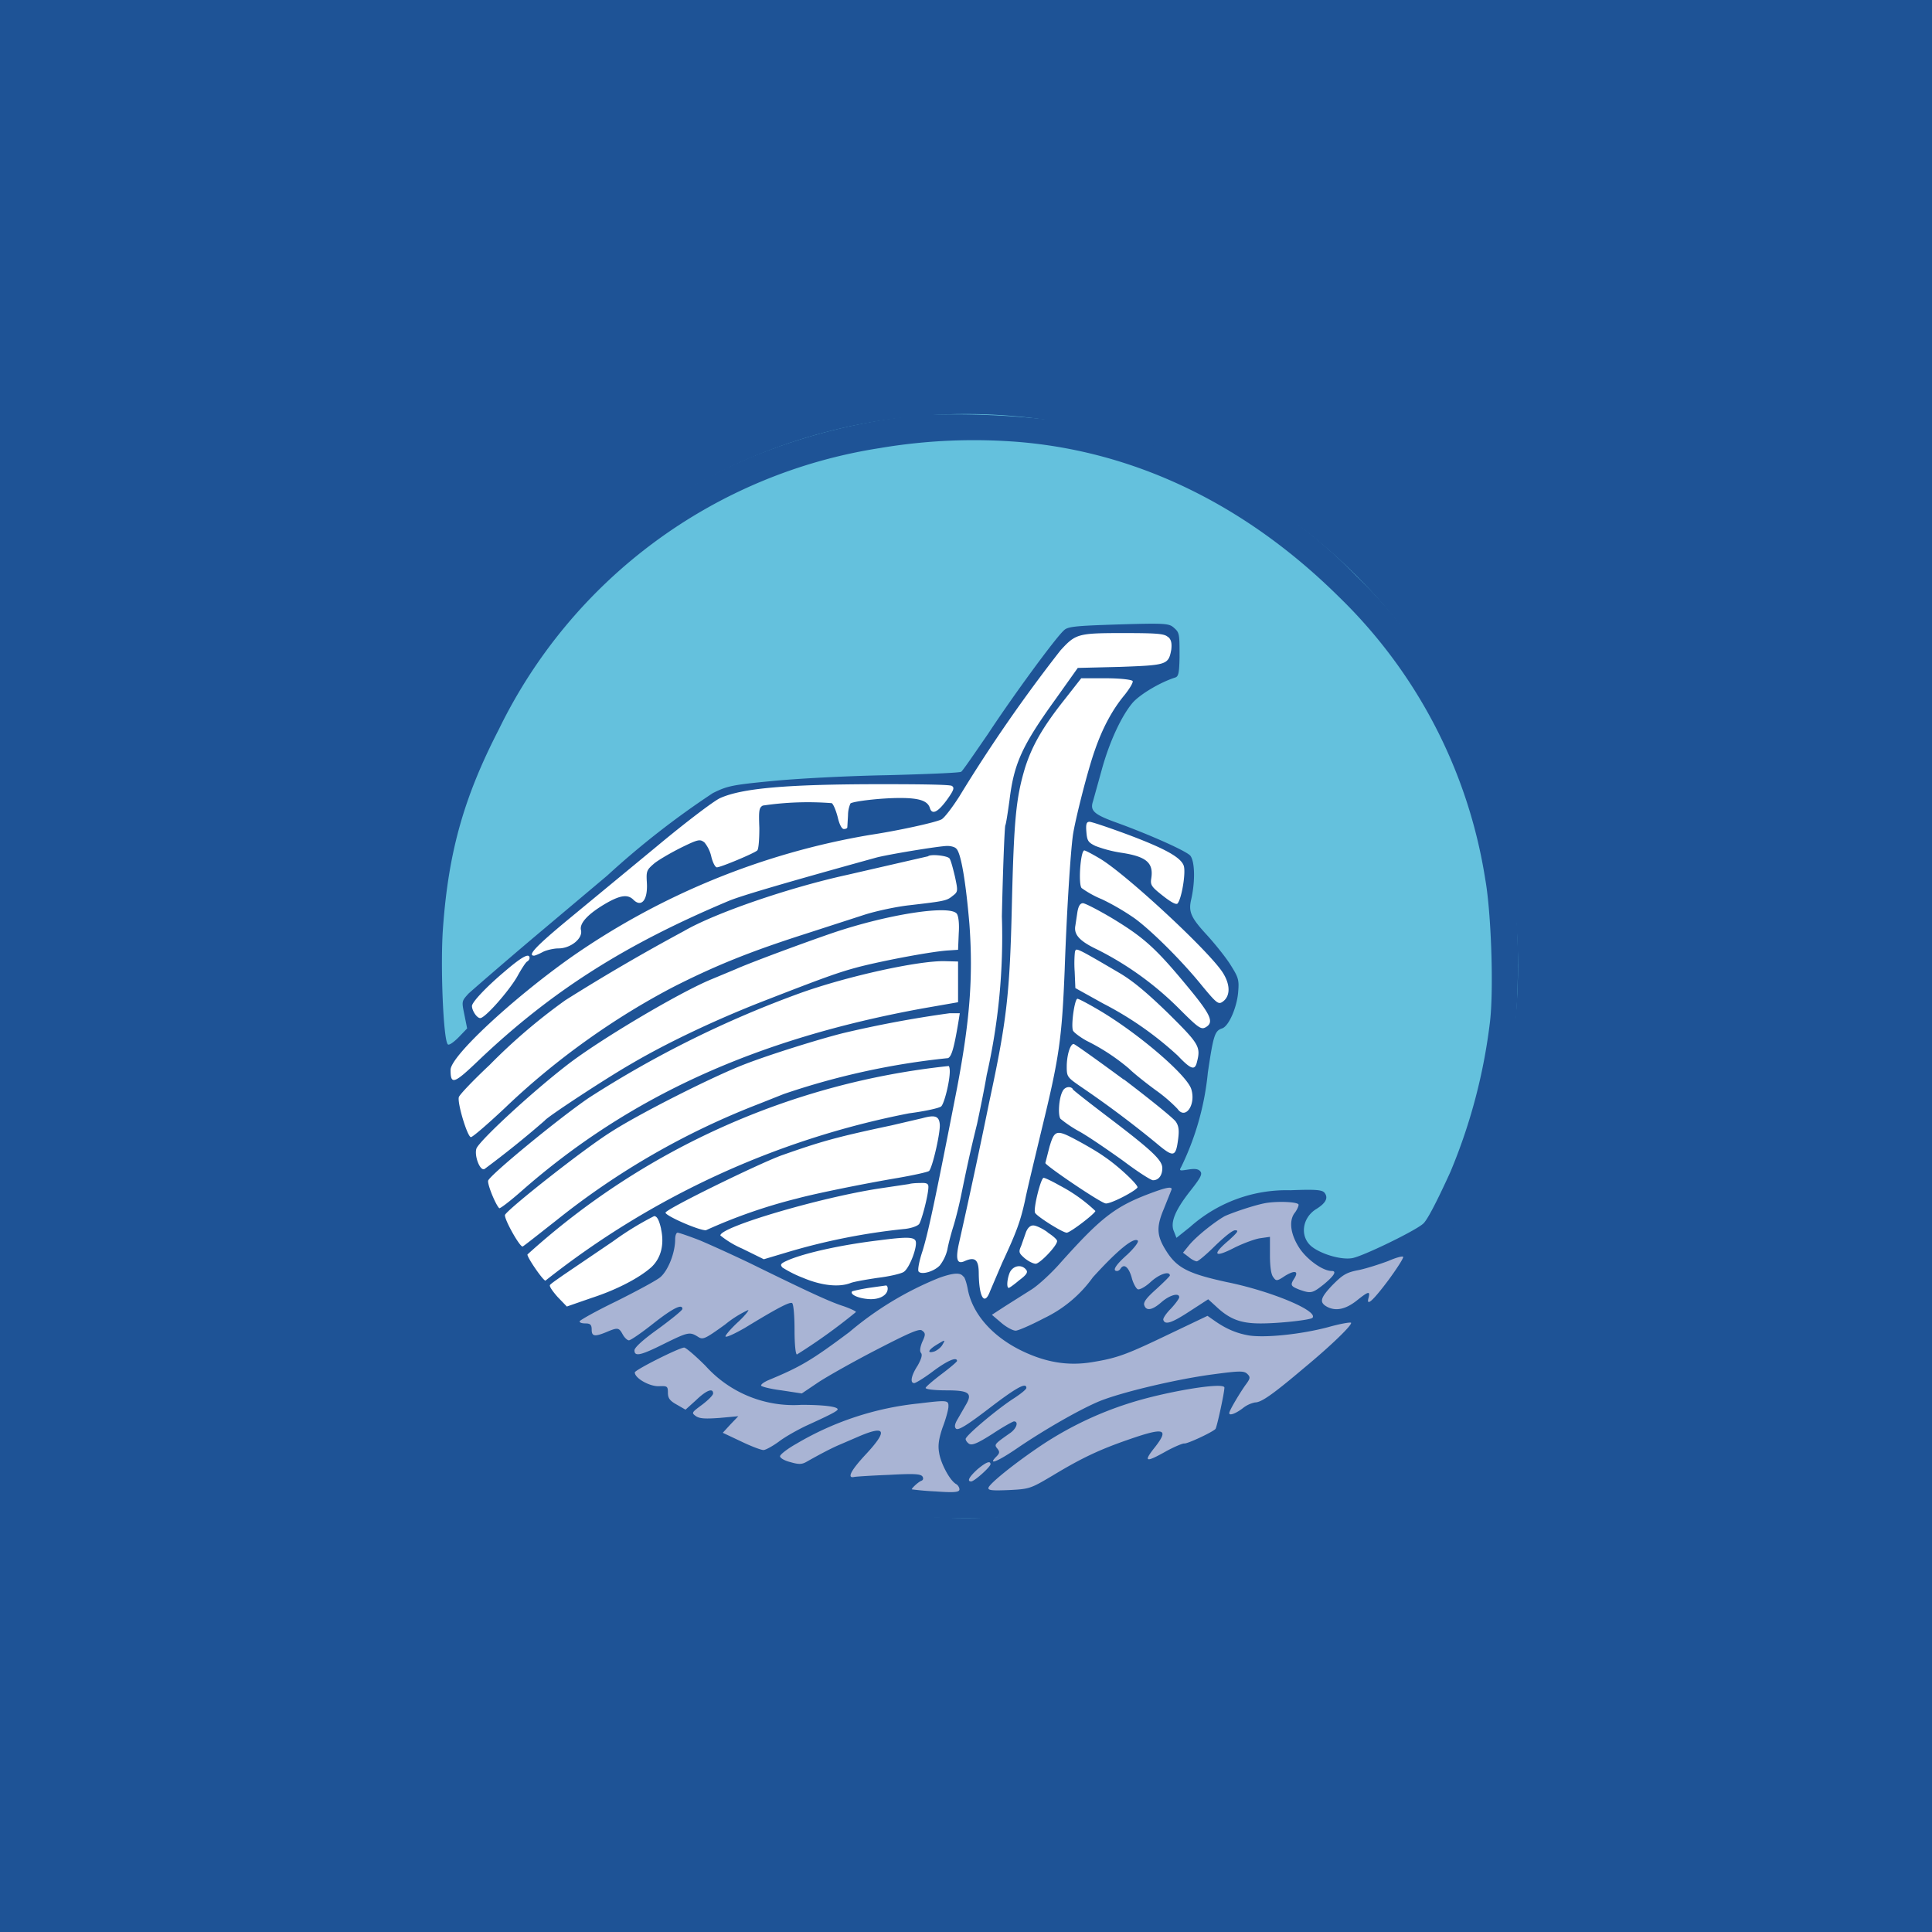 <!-- by TradingView --><svg xmlns="http://www.w3.org/2000/svg" width="56" height="56"><path fill="#1E5396" d="M0 0h56v56H0z"/><circle cx="28" cy="28" r="16" fill="#64C1DD"/><path d="M18 37.5l-1.5.8.5 1.2 4.5 3 4 1H30l5-1.5 3.5-2.5L40 38l1.5-2-2.5.8-1-.5-.3-.3v-.5l.4-.7-.47-.2-1.63.2-1 .6-1 .6h-.2l.2-1 .5-1-.5.2-1 .4-1.5.9L30 37l-1 .7-.6.3-.2-1.2h-.7l-.5.2-1 .5-1 .5-3-1.35-2.5-1.15v.5l-.5 1-1 .5z" fill="#A9B4D4"/><path d="M13 30.5V33l1 2 1.5 2.5 1 .5 1.5-.5 1.19-.8.31-1.2 1.3.5 1.6.7 1.6.8 1 .5 1-.5 1-.5 1-.3.5 1.3.5-.5 1-.5 1-1 1-1 2-1 .5-1.5.3-1.5.2-1 .5-.5.3-1-.3-.5-1-1-.2-.56V26l.2-1-.5-.3-1.5-.7-1-.5V23l.8-2 .7-1 1-.5.1-.5-.1-.5-.12-.2H31l-1 1.2-2 3-4.5.2-2.5.2-2 1.6-2.5 2-2.9 2.45v.55l.1.5-.7.5z" fill="#fff"/><path d="M26.7 12.03a17.35 17.35 0 00-4.88 1.2 16 16 0 002.4 30.35c1.38.34 2.05.42 3.76.42 1.2 0 1.79-.03 2.38-.12 6-.94 10.81-4.94 12.82-10.67.52-1.47.77-2.9.81-4.7.07-2.63-.28-4.53-1.24-6.8a15.3 15.3 0 00-3.44-5.02 15.53 15.53 0 00-8.7-4.5 24.1 24.1 0 00-3.9-.16zm2.94.79c3.38.31 6.52 1.85 9.19 4.5a14.53 14.53 0 014.22 8.16c.17.93.25 3.15.14 4.12a16.22 16.22 0 01-1.15 4.37c-.41.9-.68 1.41-.79 1.5-.23.21-1.8.97-2.07 1-.32.05-.88-.12-1.15-.33-.36-.28-.3-.84.13-1.1.27-.17.35-.32.23-.47-.07-.08-.24-.1-.99-.07a4.2 4.2 0 00-2.9 1.06l-.4.32-.07-.18c-.12-.26.03-.62.47-1.18.3-.38.36-.49.29-.57-.06-.07-.16-.08-.35-.05-.25.04-.27.04-.2-.08a8 8 0 00.77-2.73c.16-1.08.2-1.21.41-1.28.2-.06.44-.63.47-1.07.03-.35 0-.42-.24-.8-.15-.23-.45-.6-.66-.83-.47-.51-.55-.68-.46-1.05.12-.54.1-1.1-.03-1.26-.13-.14-1.16-.6-2.12-.95-.67-.24-.79-.35-.7-.62l.25-.9c.22-.81.57-1.57.9-1.96.21-.24.79-.59 1.23-.73.1-.03.12-.13.13-.58 0-.7 0-.72-.17-.87-.14-.12-.25-.13-1.6-.09-1.24.04-1.47.06-1.58.17-.23.2-1.45 1.86-2.2 3-.4.58-.74 1.08-.78 1.1-.03.03-1 .07-2.15.1-1.15.02-2.65.1-3.34.17-1.14.11-1.29.14-1.71.35a24.6 24.6 0 00-3.06 2.39l-2.15 1.81c-.91.77-1.75 1.5-1.87 1.61-.2.22-.2.22-.12.61l.08.4-.25.26c-.14.14-.28.24-.31.2-.13-.12-.22-2.29-.14-3.37.16-2.22.61-3.8 1.62-5.76a14.8 14.8 0 0111.03-8.15 16.3 16.3 0 014.15-.17zm4.23 5.65c.08.08.1.18.08.36-.08.44-.13.45-1.48.5l-1.23.03-.64.9c-.98 1.36-1.21 1.87-1.34 2.94-.05.36-.1.69-.12.72-.02.04-.07 1.23-.1 2.64a18.12 18.12 0 01-.44 4.6c-.06.36-.19 1-.28 1.42-.2.81-.3 1.28-.47 2.11-.06.29-.16.68-.22.87-.06.19-.14.49-.17.66a1.2 1.2 0 01-.22.46c-.16.17-.52.28-.61.18-.04-.03.01-.3.11-.6.16-.52.34-1.34 1-4.72.37-1.95.47-3.21.36-4.74-.1-1.19-.24-2.07-.38-2.2-.04-.05-.16-.08-.26-.08-.23 0-1.74.25-2.07.34-2.53.7-3.9 1.1-4.26 1.25-3 1.26-5.12 2.6-7.23 4.6-.74.71-.84.75-.84.3 0-.39 1.76-2.03 3.46-3.24a21.33 21.33 0 018.7-3.57c.8-.12 1.9-.36 2.07-.45.08-.04.31-.34.52-.67a44.27 44.27 0 012.93-4.23c.44-.48.5-.5 1.82-.5 1.02 0 1.2.02 1.3.12zm-1.04 1.27c.02.04-.08.21-.23.4-.35.42-.64.95-.87 1.62-.2.56-.56 1.98-.63 2.44-.07.5-.18 2.2-.24 3.92-.08 1.99-.16 2.54-.66 4.59-.2.84-.43 1.78-.49 2.09-.13.59-.24.9-.66 1.8l-.35.82c-.16.44-.32.2-.33-.5 0-.4-.1-.5-.4-.37-.23.11-.28-.04-.17-.53a208.5 208.5 0 00.87-4.06c.51-2.37.6-3.13.66-5.75.06-2.46.12-3.08.38-3.95.2-.63.5-1.17 1.16-2l.47-.6h.72c.41 0 .74.04.77.08zm-5.24 3.04c.08.05.06.12-.14.4-.27.37-.44.45-.5.23-.07-.2-.31-.28-.86-.28-.58 0-1.38.1-1.44.16a.88.88 0 00-.07.34l-.02.35c0 .03-.05.05-.1.05-.06 0-.13-.13-.18-.35-.05-.19-.12-.36-.17-.4a8.88 8.88 0 00-2 .07c-.11.06-.12.15-.1.65 0 .32-.02.61-.06.65-.08.08-1.06.49-1.17.49-.05 0-.12-.14-.16-.3a1 1 0 00-.2-.42c-.13-.1-.17-.1-.68.15-.3.15-.66.36-.78.46-.22.19-.23.22-.21.56.03.5-.16.73-.4.48-.16-.15-.37-.12-.76.1-.54.31-.8.59-.75.79.06.24-.3.53-.65.53-.14 0-.35.05-.45.1-.11.06-.23.11-.26.11-.2 0 .05-.27.98-1.04l2.58-2.13c.84-.7 1.67-1.33 1.84-1.4.63-.28 1.9-.4 4.68-.4 1.06 0 1.98.01 2.03.05zm5.07 1.4c1.07.4 1.56.66 1.65.91.07.19-.06.97-.18 1.1-.04.04-.19-.04-.43-.23-.33-.26-.36-.31-.33-.5.07-.45-.14-.63-.85-.74a3.65 3.65 0 01-.77-.2c-.2-.1-.24-.14-.26-.4-.02-.23 0-.3.09-.3.06 0 .54.16 1.08.36zm-.74.73c.8.5 3.2 2.73 3.54 3.31.2.33.2.64 0 .8-.14.11-.18.08-.62-.45-.58-.72-1.47-1.6-1.95-1.95a7.05 7.05 0 00-.94-.55 2.9 2.9 0 01-.6-.33c-.1-.12-.03-1.09.08-1.09.03 0 .26.12.49.26zm-4.4-.03c.04.05.1.28.16.53.09.42.09.44-.07.56-.17.14-.23.15-1.26.27-.36.04-.93.16-1.28.27l-1.76.57c-1.56.5-2.55.9-3.74 1.5-1.74.9-3.47 2.13-4.93 3.53-.5.47-.94.85-.99.85-.1 0-.4-.99-.35-1.16.02-.07.42-.49.89-.93a16.68 16.68 0 012.2-1.88 57.76 57.76 0 013.43-2c.89-.52 3.04-1.26 4.73-1.63a4577.55 4577.55 0 012.35-.54c.07-.07.55-.02.62.06zm4.69 1.72c.91.55 1.26.85 2.14 1.91.75.9.86 1.12.59 1.27-.13.07-.22 0-.77-.55a9.17 9.17 0 00-2.35-1.7c-.53-.25-.7-.44-.65-.7l.06-.4c.03-.17.08-.25.16-.25.06 0 .43.19.82.42zm-4.48-.12c.05.06.08.28.06.57l-.02.48-.3.02c-.46.03-1.8.28-2.55.47-.61.16-1 .3-2.9 1.04-1.27.5-2.66 1.15-3.73 1.78-.7.4-2.44 1.54-2.5 1.64a28.6 28.6 0 01-1.74 1.4c-.13.09-.31-.38-.24-.59.1-.24 1.59-1.62 2.64-2.43.93-.72 3.22-2.08 4.16-2.47l.72-.3c.4-.18 1.96-.76 2.84-1.06 1.61-.54 3.35-.8 3.56-.55zm4.68 1.7c.4.23.8.56 1.44 1.18.92.91.96.98.84 1.44-.06.23-.17.2-.55-.2a9.8 9.8 0 00-2.16-1.51l-.81-.45-.02-.48c-.02-.27 0-.53.01-.58.04-.1-.01-.14 1.25.6zm-17.06-.41c0 .03-.03.08-.07.1-.04.02-.17.22-.29.44-.25.43-.93 1.2-1.07 1.2-.1 0-.24-.22-.24-.35 0-.11.41-.55.97-1.02.48-.41.7-.53.7-.37zm12.42.69v.59l-1.03.18c-4.82.88-8.5 2.55-11.62 5.29-.34.3-.63.52-.65.5-.11-.11-.35-.7-.32-.8.05-.16 2.04-1.8 2.92-2.4a30.54 30.54 0 016.14-3.04c1.37-.49 3.43-.94 4.18-.92l.38.01v.59zm4.12.84c1.14.68 2.52 1.87 2.64 2.27.14.45-.17.9-.4.57a4.4 4.4 0 00-.63-.54c-.3-.22-.65-.5-.78-.63a6 6 0 00-1.22-.8c-.2-.11-.38-.25-.4-.3-.06-.16.05-.92.13-.92.04 0 .34.16.66.35zm-4.11.32c-.13.78-.2 1-.3 1.05a21.49 21.49 0 00-4.76 1.04l-.73.29a22.11 22.11 0 00-5.86 3.37c-.51.4-.95.75-.98.76-.08.03-.56-.83-.51-.92.12-.2 2.3-1.92 3.07-2.4.82-.53 2.96-1.61 3.87-1.96.72-.28 2.13-.72 2.84-.9a32.7 32.7 0 013.1-.58h.3l-.04.25zm4.8 1.67c.75.57 1.43 1.12 1.5 1.22.09.13.1.26.07.5-.07.54-.13.55-.64.12a30 30 0 00-2.15-1.61c-.42-.29-.44-.3-.44-.6 0-.33.1-.66.2-.66.03 0 .69.47 1.45 1.03zm-5.05-.24c0 .3-.16.94-.25 1.02-.06.05-.47.14-.93.2a24.55 24.55 0 00-10.54 4.85c-.07 0-.55-.7-.52-.76a21.55 21.55 0 0112.2-5.46c.02-.01.04.06.04.15zm3.56.52c.03.04.49.4 1.03.81 1.29.98 1.57 1.25 1.57 1.48 0 .2-.1.35-.27.35-.06 0-.45-.25-.86-.56-.42-.3-.97-.68-1.25-.84a3.52 3.52 0 01-.57-.38c-.08-.1-.05-.6.06-.8.06-.13.23-.16.3-.06zm-3.85 1.02c.02.23-.21 1.25-.31 1.35-.03.03-.43.12-.89.2-.95.16-2.39.45-2.94.6a15.4 15.4 0 00-2.64.92c-.22 0-1.17-.42-1.17-.51 0-.1 2.68-1.41 3.36-1.66 1.14-.4 1.54-.52 3.19-.87l.9-.21c.36-.1.48-.06.5.18zm4.01.48c.26.14.6.34.75.45.42.28 1 .83.97.9-.08.12-.82.5-.93.46-.18-.04-1.74-1.1-1.74-1.17l.12-.47c.15-.5.2-.51.83-.17zm-.54 1.29a4.6 4.6 0 011.04.74c0 .07-.73.63-.83.63-.12 0-.88-.48-.92-.58-.05-.13.17-1.01.25-1.01.04 0 .25.1.46.22zm-3.8.04c0 .24-.2.99-.27 1.08-.05.06-.23.12-.4.14a18.4 18.4 0 00-3.43.68l-.67.2-.63-.31a2.7 2.7 0 01-.63-.38c0-.25 2.9-1.1 4.6-1.36l.87-.13c.06-.02.2-.03.33-.03.18-.01.23.02.23.11zm7.04.1l-.22.55c-.23.55-.2.8.12 1.28.3.44.65.6 1.7.83 1.29.26 2.68.84 2.49 1.04-.07.06-.95.16-1.5.16-.58 0-.9-.12-1.3-.5l-.22-.2-.54.35c-.52.34-.71.4-.76.25-.02-.04.08-.19.22-.33.13-.14.24-.29.24-.33 0-.14-.28-.06-.51.14-.26.23-.44.27-.5.1-.04-.09.06-.22.34-.47.22-.2.4-.38.4-.4-.01-.14-.31-.04-.56.19-.15.14-.32.23-.37.21-.05-.02-.14-.18-.18-.35-.09-.3-.22-.4-.32-.25-.02.04-.07.07-.1.07-.15 0-.05-.17.3-.48.2-.19.33-.36.3-.4-.12-.11-.6.29-1.3 1.06a3.7 3.7 0 01-1.42 1.19c-.38.2-.75.36-.82.36-.08 0-.27-.1-.42-.23l-.27-.23.4-.26.76-.48c.2-.13.58-.48.84-.78 1.2-1.34 1.6-1.64 2.7-2.04.41-.15.55-.16.5-.05zm3.69.42c0 .05-.05.15-.1.22-.2.24-.13.66.14 1.06.23.33.67.64.92.64.15 0 .08.13-.22.38-.34.27-.38.28-.72.16-.25-.1-.27-.13-.14-.33.13-.21.01-.24-.27-.07-.24.16-.26.16-.35.03-.06-.08-.09-.32-.09-.64v-.52l-.28.04c-.15.02-.5.15-.76.28-.58.3-.65.2-.15-.22.25-.23.3-.29.18-.29-.08 0-.32.2-.58.45-.25.25-.49.45-.53.45-.04 0-.15-.05-.24-.13l-.16-.12.17-.21c.21-.26.74-.68 1.04-.85.22-.1.8-.3 1.14-.37.33-.07 1-.05 1 .04zm-18.48.7c.1.45 0 .84-.27 1.1-.34.31-1 .66-1.74.9l-.72.25-.27-.28c-.14-.16-.24-.3-.22-.34.01-.03.2-.16.4-.3l1.43-.97a8.7 8.7 0 011.19-.73c.08 0 .14.1.2.36zm11.2.1c.16.1.28.21.28.25.01.13-.5.66-.62.66-.07 0-.21-.07-.32-.16-.17-.15-.18-.18-.1-.36l.14-.4c.05-.12.12-.19.21-.19.08 0 .27.09.42.2zm-10.08.23c.31.13.97.43 1.47.67 1.71.84 2.32 1.12 2.7 1.24.2.07.37.15.36.17a16.5 16.5 0 01-1.71 1.23c-.04 0-.07-.3-.07-.72 0-.41-.03-.74-.07-.77-.07-.04-.42.14-1.37.72-.28.16-.53.28-.56.25-.02-.02.13-.2.33-.39.2-.18.35-.36.33-.38a3.1 3.1 0 00-.67.42c-.61.44-.65.45-.8.35-.23-.14-.28-.13-.97.21-.68.34-.86.38-.86.19 0-.08.25-.31.7-.63.38-.28.69-.53.69-.57 0-.16-.28-.02-.84.42-.34.27-.66.49-.71.49-.05 0-.13-.08-.18-.17-.11-.2-.14-.21-.47-.07-.34.14-.43.13-.43-.07 0-.14-.04-.18-.18-.18-.1 0-.17-.02-.17-.06 0-.03.48-.3 1.06-.58.58-.29 1.16-.6 1.28-.7.23-.2.43-.71.43-1.1 0-.1.03-.19.07-.19.04 0 .33.1.64.22zm6.26.02c.06.16-.18.8-.35.9-.08.05-.42.13-.76.17-.33.05-.68.11-.78.15-.34.13-.85.07-1.37-.15a3.35 3.35 0 01-.6-.3c-.08-.09-.05-.12.18-.22.5-.21 1.54-.44 2.63-.57.77-.1 1-.1 1.05.02zm13.7 1.14c-.45.6-.65.78-.57.5.05-.2-.01-.18-.36.1-.31.24-.59.3-.84.17-.24-.13-.2-.26.15-.63.3-.3.4-.37.78-.44.23-.05.6-.17.84-.26.23-.1.42-.15.43-.12.02.03-.18.34-.43.68zm-10.5-.31c.06.07.03.14-.2.31-.14.12-.28.22-.3.22-.07 0-.05-.26.03-.45.1-.2.34-.24.47-.08zm-1.81.2c.04.04.09.2.12.36.13.71.7 1.37 1.56 1.79.7.34 1.35.45 2.06.33.73-.12.99-.22 2.24-.82l1.09-.52.2.14c.34.24.65.37 1.01.43.47.07 1.48-.03 2.28-.24.35-.1.65-.15.67-.13.05.05-.55.64-1.36 1.31-.91.77-1.24 1-1.42 1a.83.83 0 00-.36.17c-.21.16-.39.22-.39.14 0-.07.28-.54.46-.8.15-.2.16-.24.07-.33-.1-.1-.21-.1-1.03.01-1.04.14-2.6.51-3.25.77-.56.23-1.59.82-2.37 1.35-.58.4-.9.53-.63.26.1-.1.1-.14.03-.23-.1-.12-.09-.13.38-.46.18-.13.24-.33.1-.33-.03 0-.32.16-.62.36-.44.28-.59.34-.68.29-.06-.04-.1-.1-.1-.14 0-.1.93-.88 1.4-1.18.2-.13.36-.26.36-.3 0-.17-.28-.02-1.09.6-.64.49-.89.64-.95.58-.05-.05-.04-.13.05-.28l.23-.4c.21-.35.1-.43-.56-.43-.34 0-.6-.03-.6-.07 0-.03.21-.21.46-.4.24-.18.44-.35.45-.38 0-.13-.27-.02-.7.3-.25.19-.5.34-.54.34-.13 0-.09-.22.1-.51.1-.18.14-.3.1-.36-.05-.05-.03-.17.03-.32.1-.21.1-.26 0-.33-.07-.07-.33.04-1.3.54-.68.35-1.44.78-1.7.95l-.49.33-.59-.09c-.32-.04-.59-.11-.59-.14 0-.04.09-.1.2-.15.94-.39 1.25-.57 2.36-1.4a9.5 9.5 0 012.6-1.57c.42-.15.62-.16.7-.04zm-2.2.35c0 .2-.26.34-.6.3-.29-.03-.5-.14-.43-.22.02-.01.23-.06.48-.1l.5-.07c.03 0 .05.04.05.09zm1.4 1.64c-.24.15-.26.25-.04.18.07-.03.17-.1.22-.18.1-.17.1-.17-.18 0zm-6.68.6a3.43 3.43 0 002.78 1.13c.63 0 1.05.05 1.05.13 0 .05-.24.17-.92.48-.25.12-.61.32-.79.46-.18.13-.38.24-.44.24-.07 0-.36-.11-.65-.25l-.53-.25.22-.24.23-.24-.55.05c-.43.03-.58.02-.69-.06-.12-.09-.11-.1.2-.33.17-.13.31-.27.31-.32 0-.17-.2-.09-.5.2l-.3.27-.26-.15c-.2-.11-.25-.19-.25-.34 0-.19-.02-.2-.26-.19-.27.01-.7-.23-.7-.4 0-.07 1.27-.71 1.43-.72.05 0 .33.24.62.53zm15.04.63c0 .15-.22 1.16-.26 1.2-.1.1-.81.43-.9.42-.04-.01-.28.09-.52.22-.62.35-.68.32-.32-.13.4-.52.25-.56-.76-.21-.84.29-1.36.53-2.22 1.05-.64.38-.67.39-1.26.42-.48.02-.61.01-.6-.06 0-.1.72-.69 1.54-1.24a10.1 10.1 0 012.52-1.21c1.05-.34 2.78-.63 2.78-.46zm-8 .57c-.01.1-.08.36-.17.59-.1.3-.14.5-.1.72.04.3.31.82.5.92.05.03.09.1.09.15 0 .08-.13.1-.68.06a8.14 8.14 0 01-.7-.06c-.02-.02.19-.22.28-.25.05-.02.06-.07.03-.12-.05-.08-.25-.09-.98-.05-.51.02-.96.05-1 .06-.22.05-.1-.19.35-.67.62-.67.56-.83-.18-.52l-.58.25c-.24.1-.6.29-.97.5-.14.08-.23.08-.47.01-.17-.04-.3-.12-.3-.17 0-.05.22-.22.47-.36a8.7 8.7 0 013.55-1.17c.83-.1.87-.1.86.1zm1.22 1.65c0 .08-.47.5-.56.5-.13 0-.06-.13.18-.35.25-.21.38-.26.38-.15z" fill="#1E5396"/></svg>